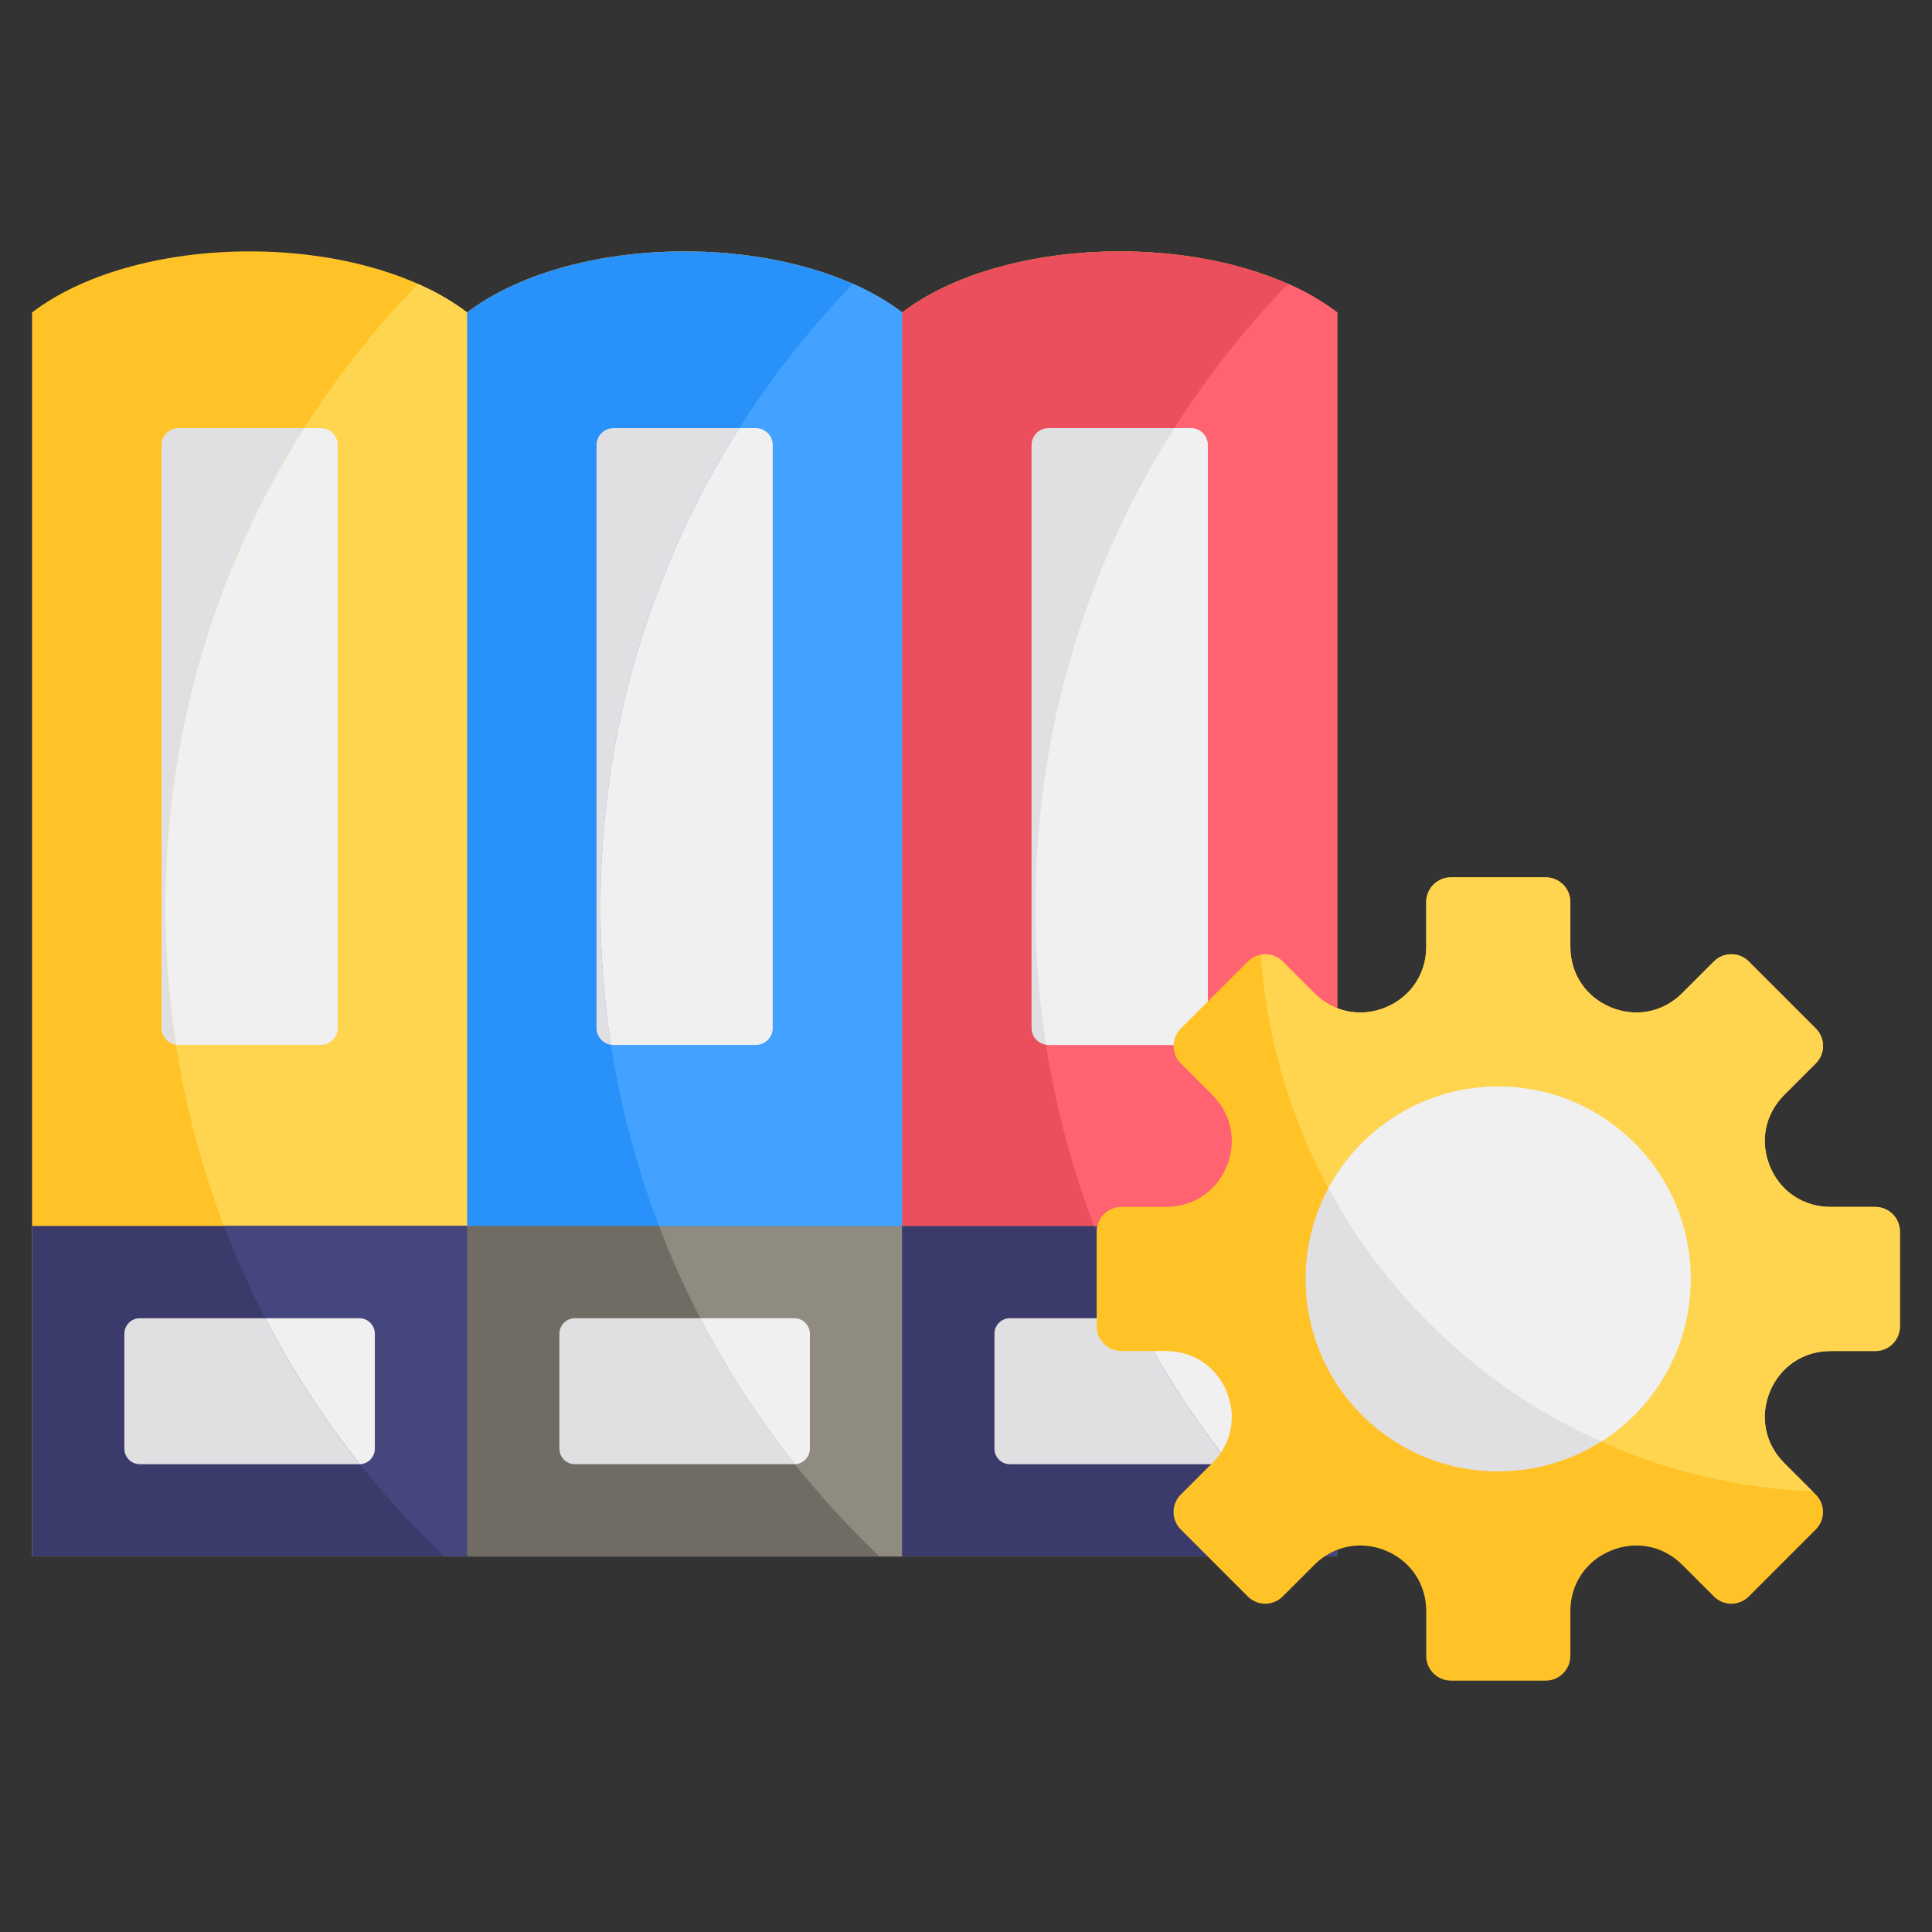 <svg id="Layer_1" enable-background="new 0 0 512 512" viewBox="0 0 512 512" xmlns="http://www.w3.org/2000/svg"><rect x="0" y="0" width="512" height="512" fill="#333333" stroke="none"/><g clip-rule="evenodd" fill-rule="evenodd"><g><path d="m8.5 82.806c12.746-9.788 33.811-16.186 57.644-16.186 23.834 0 44.899 6.398 57.645 16.186 12.747-9.788 33.812-16.186 57.645-16.186 23.834 0 44.899 6.398 57.645 16.186 12.747-9.788 33.812-16.186 57.645-16.186 23.834 0 44.899 6.398 57.644 16.186v329.681h-345.867z" fill="#ffc328"/><path d="m47.254 113.466h37.782c2.451 0 4.457 2.005 4.457 4.458v154.534c0 2.451-2.006 4.458-4.457 4.458h-37.782c-2.452 0-4.457-2.007-4.457-4.458v-154.535c0-2.452 2.005-4.457 4.457-4.457z" fill="#e0dfe1"/><path d="m59.341 324.889h64.45v-242.083c-3.685-2.83-8.066-5.375-13.007-7.566-41.435 42.709-66.954 100.946-66.954 165.15 0 29.768 5.499 58.247 15.511 84.499z" fill="#ffd54f"/><path d="m80.62 113.466h4.416c2.451 0 4.458 2.005 4.458 4.458v154.534c0 2.451-2.006 4.458-4.458 4.458h-37.782c-.214 0-.426-.016-.632-.045-1.835-11.892-2.792-24.074-2.792-36.48 0-46.689 13.497-90.222 36.79-126.925z" fill="#f0f0f0"/><path d="m354.369 412.487c0-29.199 0-58.399 0-87.598h-345.868l.001 87.598z" fill="#3b3b6b"/><path d="m32.956 353.452v30.471c0 2.263 1.846 4.108 4.108 4.108h58.162c2.263 0 4.109-1.845 4.109-4.108v-30.471c0-2.263-1.846-4.109-4.109-4.109h-58.161c-2.263.001-4.109 1.847-4.109 4.109z" fill="#e0dfe1"/><path d="m123.79 324.889h-64.45c12.776 33.5 32.917 63.362 58.453 87.598h5.997z" fill="#45467e"/><path d="m95.379 388.029c2.193-.081 3.956-1.893 3.956-4.105v-30.471c0-2.263-1.846-4.109-4.109-4.109h-24.937c7.115 13.733 15.533 26.682 25.09 38.685z" fill="#f0f0f0"/><path d="m239.08 324.889h-115.29v87.598h115.29c0-29.199 0-58.399 0-87.598z" fill="#706c64"/><path d="m148.246 353.452v30.471c0 2.263 1.845 4.108 4.108 4.108h58.162c2.263 0 4.109-1.845 4.109-4.108v-30.471c0-2.263-1.846-4.109-4.109-4.109h-58.162c-2.263.001-4.108 1.847-4.108 4.109z" fill="#e0dfe1"/><path d="m239.08 324.889h-64.45c12.776 33.5 32.917 63.362 58.453 87.598h5.997z" fill="#8f8b81"/><path d="m210.669 388.029c2.193-.081 3.956-1.893 3.956-4.105v-30.471c0-2.263-1.846-4.109-4.109-4.109h-24.938c7.116 13.733 15.534 26.682 25.091 38.685z" fill="#f0f0f0"/><path d="m239.08 324.889c0-80.694 0-161.388 0-242.082-12.746-9.788-33.811-16.186-57.645-16.186-23.833 0-44.898 6.398-57.644 16.186v242.082z" fill="#2891fa"/><path d="m162.543 113.466h37.782c2.451 0 4.457 2.005 4.457 4.458v154.534c0 2.451-2.006 4.458-4.457 4.458h-37.782c-2.452 0-4.457-2.007-4.457-4.458v-154.535c0-2.452 2.005-4.457 4.457-4.457z" fill="#e0dfe1"/><path d="m174.63 324.889h64.45v-242.083c-3.685-2.83-8.066-5.375-13.007-7.566-41.434 42.709-66.953 100.945-66.953 165.15 0 29.768 5.499 58.247 15.51 84.499z" fill="#43a2ff"/><path d="m195.909 113.466h4.416c2.451 0 4.457 2.005 4.457 4.458v154.534c0 2.451-2.006 4.458-4.457 4.458h-37.782c-.214 0-.425-.016-.632-.045-1.835-11.892-2.792-24.074-2.792-36.48.001-46.689 13.498-90.222 36.79-126.925z" fill="#f0f0f0"/><path d="m354.369 324.889h-115.289v87.598h115.289z" fill="#3b3b6b"/><path d="m263.535 353.452v30.471c0 2.263 1.845 4.108 4.108 4.108h58.162c2.263 0 4.109-1.845 4.109-4.108v-30.471c0-2.263-1.846-4.109-4.109-4.109h-58.162c-2.263.001-4.108 1.847-4.108 4.109z" fill="#e0dfe1"/><path d="m354.369 324.889h-64.45c12.776 33.5 32.917 63.362 58.453 87.598h5.997z" fill="#45467e"/><path d="m325.958 388.029c2.193-.081 3.956-1.893 3.956-4.105v-30.471c0-2.263-1.846-4.109-4.109-4.109h-24.938c7.116 13.733 15.534 26.682 25.091 38.685z" fill="#f0f0f0"/><path d="m239.079 82.806v242.082h115.289v-242.082c-12.745-9.788-33.811-16.186-57.644-16.186s-44.898 6.398-57.645 16.186z" fill="#eb4e5c"/><path d="m289.919 324.889h64.45v-242.083c-3.685-2.83-8.066-5.375-13.007-7.566-41.434 42.709-66.953 100.945-66.953 165.15 0 29.768 5.499 58.247 15.51 84.499z" fill="#ff6372"/><path d="m277.832 113.466h37.782c2.451 0 4.458 2.005 4.458 4.458v154.534c0 2.451-2.006 4.458-4.458 4.458h-37.782c-2.452 0-4.457-2.007-4.457-4.458v-154.535c0-2.452 2.005-4.457 4.457-4.457z" fill="#e0dfe1"/><path d="m311.198 113.466h4.416c2.451 0 4.458 2.005 4.458 4.458v154.534c0 2.451-2.006 4.458-4.458 4.458h-37.782c-.214 0-.425-.016-.632-.045-1.835-11.892-2.792-24.074-2.792-36.48.001-46.689 13.498-90.222 36.79-126.925z" fill="#f0f0f0"/></g><g><path d="m384.487 232.509h25.156c3.584 0 6.517 2.932 6.517 6.516v11.868c0 7.178 4.096 13.308 10.727 16.054 6.632 2.747 13.861 1.309 18.937-3.767l8.392-8.392c2.534-2.535 6.681-2.535 9.216 0l17.788 17.789c2.535 2.534 2.535 6.681 0 9.215l-8.392 8.392c-5.076 5.076-6.514 12.306-3.767 18.937 2.747 6.632 8.876 10.727 16.054 10.727l11.868.001c3.584 0 6.516 2.932 6.516 6.517v25.157c0 3.584-2.932 6.516-6.516 6.516h-11.869c-7.178 0-13.307 4.095-16.054 10.727s-1.309 13.861 3.767 18.937l8.392 8.392c2.534 2.535 2.534 6.681 0 9.215l-17.787 17.79c-2.534 2.535-6.682 2.535-9.216 0l-8.392-8.392c-5.076-5.076-12.306-6.514-18.937-3.767-6.632 2.748-10.727 8.876-10.727 16.055v11.867c0 3.584-2.932 6.517-6.517 6.517h-25.157c-3.584 0-6.517-2.932-6.517-6.517v-11.868c0-7.178-4.095-13.308-10.727-16.055s-13.861-1.309-18.937 3.767l-8.392 8.392c-2.534 2.534-6.681 2.534-9.215 0l-17.788-17.789c-2.534-2.535-2.534-6.681 0-9.215l8.392-8.392c5.076-5.076 6.514-12.306 3.767-18.938s-8.876-10.727-16.054-10.727h-11.868c-3.584 0-6.516-2.932-6.516-6.516v-25.157c0-3.584 2.932-6.517 6.516-6.517h11.868c7.178 0 13.307-4.096 16.054-10.727 2.747-6.632 1.309-13.862-3.767-18.937l-8.392-8.392c-2.534-2.534-2.534-6.681 0-9.215l17.788-17.789c2.534-2.535 6.681-2.535 9.215 0l8.392 8.392c5.076 5.076 12.306 6.514 18.937 3.767 6.632-2.747 10.727-8.876 10.727-16.054v-11.868c0-3.584 2.932-6.516 6.517-6.516z" fill="#ffc328"/><path d="m384.487 232.509h25.156c3.584 0 6.517 2.932 6.517 6.516v11.868c0 7.178 4.096 13.308 10.727 16.054 6.632 2.747 13.861 1.309 18.937-3.767l8.392-8.392c2.534-2.535 6.681-2.535 9.216 0l17.788 17.789c2.535 2.534 2.535 6.681 0 9.215l-8.392 8.392c-5.076 5.076-6.514 12.306-3.767 18.937 2.747 6.632 8.876 10.727 16.054 10.727l11.868.001c3.584 0 6.516 2.932 6.516 6.517v25.157c0 3.584-2.932 6.516-6.516 6.516h-11.869c-7.178 0-13.307 4.095-16.054 10.727s-1.309 13.861 3.767 18.937l7.519 7.519c-77.964-3.268-140.852-64.826-146.215-142.23 2.036-.368 4.216.23 5.782 1.795l8.392 8.392c5.076 5.076 12.306 6.514 18.937 3.767 6.632-2.747 10.727-8.876 10.727-16.054v-11.868c.001-3.583 2.933-6.515 6.518-6.515z" fill="#ffd54f"/><ellipse cx="397.065" cy="338.944" fill="#e0dfe1" rx="51.004" ry="51.004" transform="matrix(.707 -.707 .707 .707 -123.372 380.042)"/><path d="m424.348 382.045c-30.853-13.819-56.292-37.55-72.277-67.142 8.591-16.048 25.514-26.964 44.993-26.963 28.173-.001 51.005 22.831 51.005 51.004.001 18.137-9.463 34.058-23.721 43.101z" fill="#f0f0f0"/></g></g></svg>